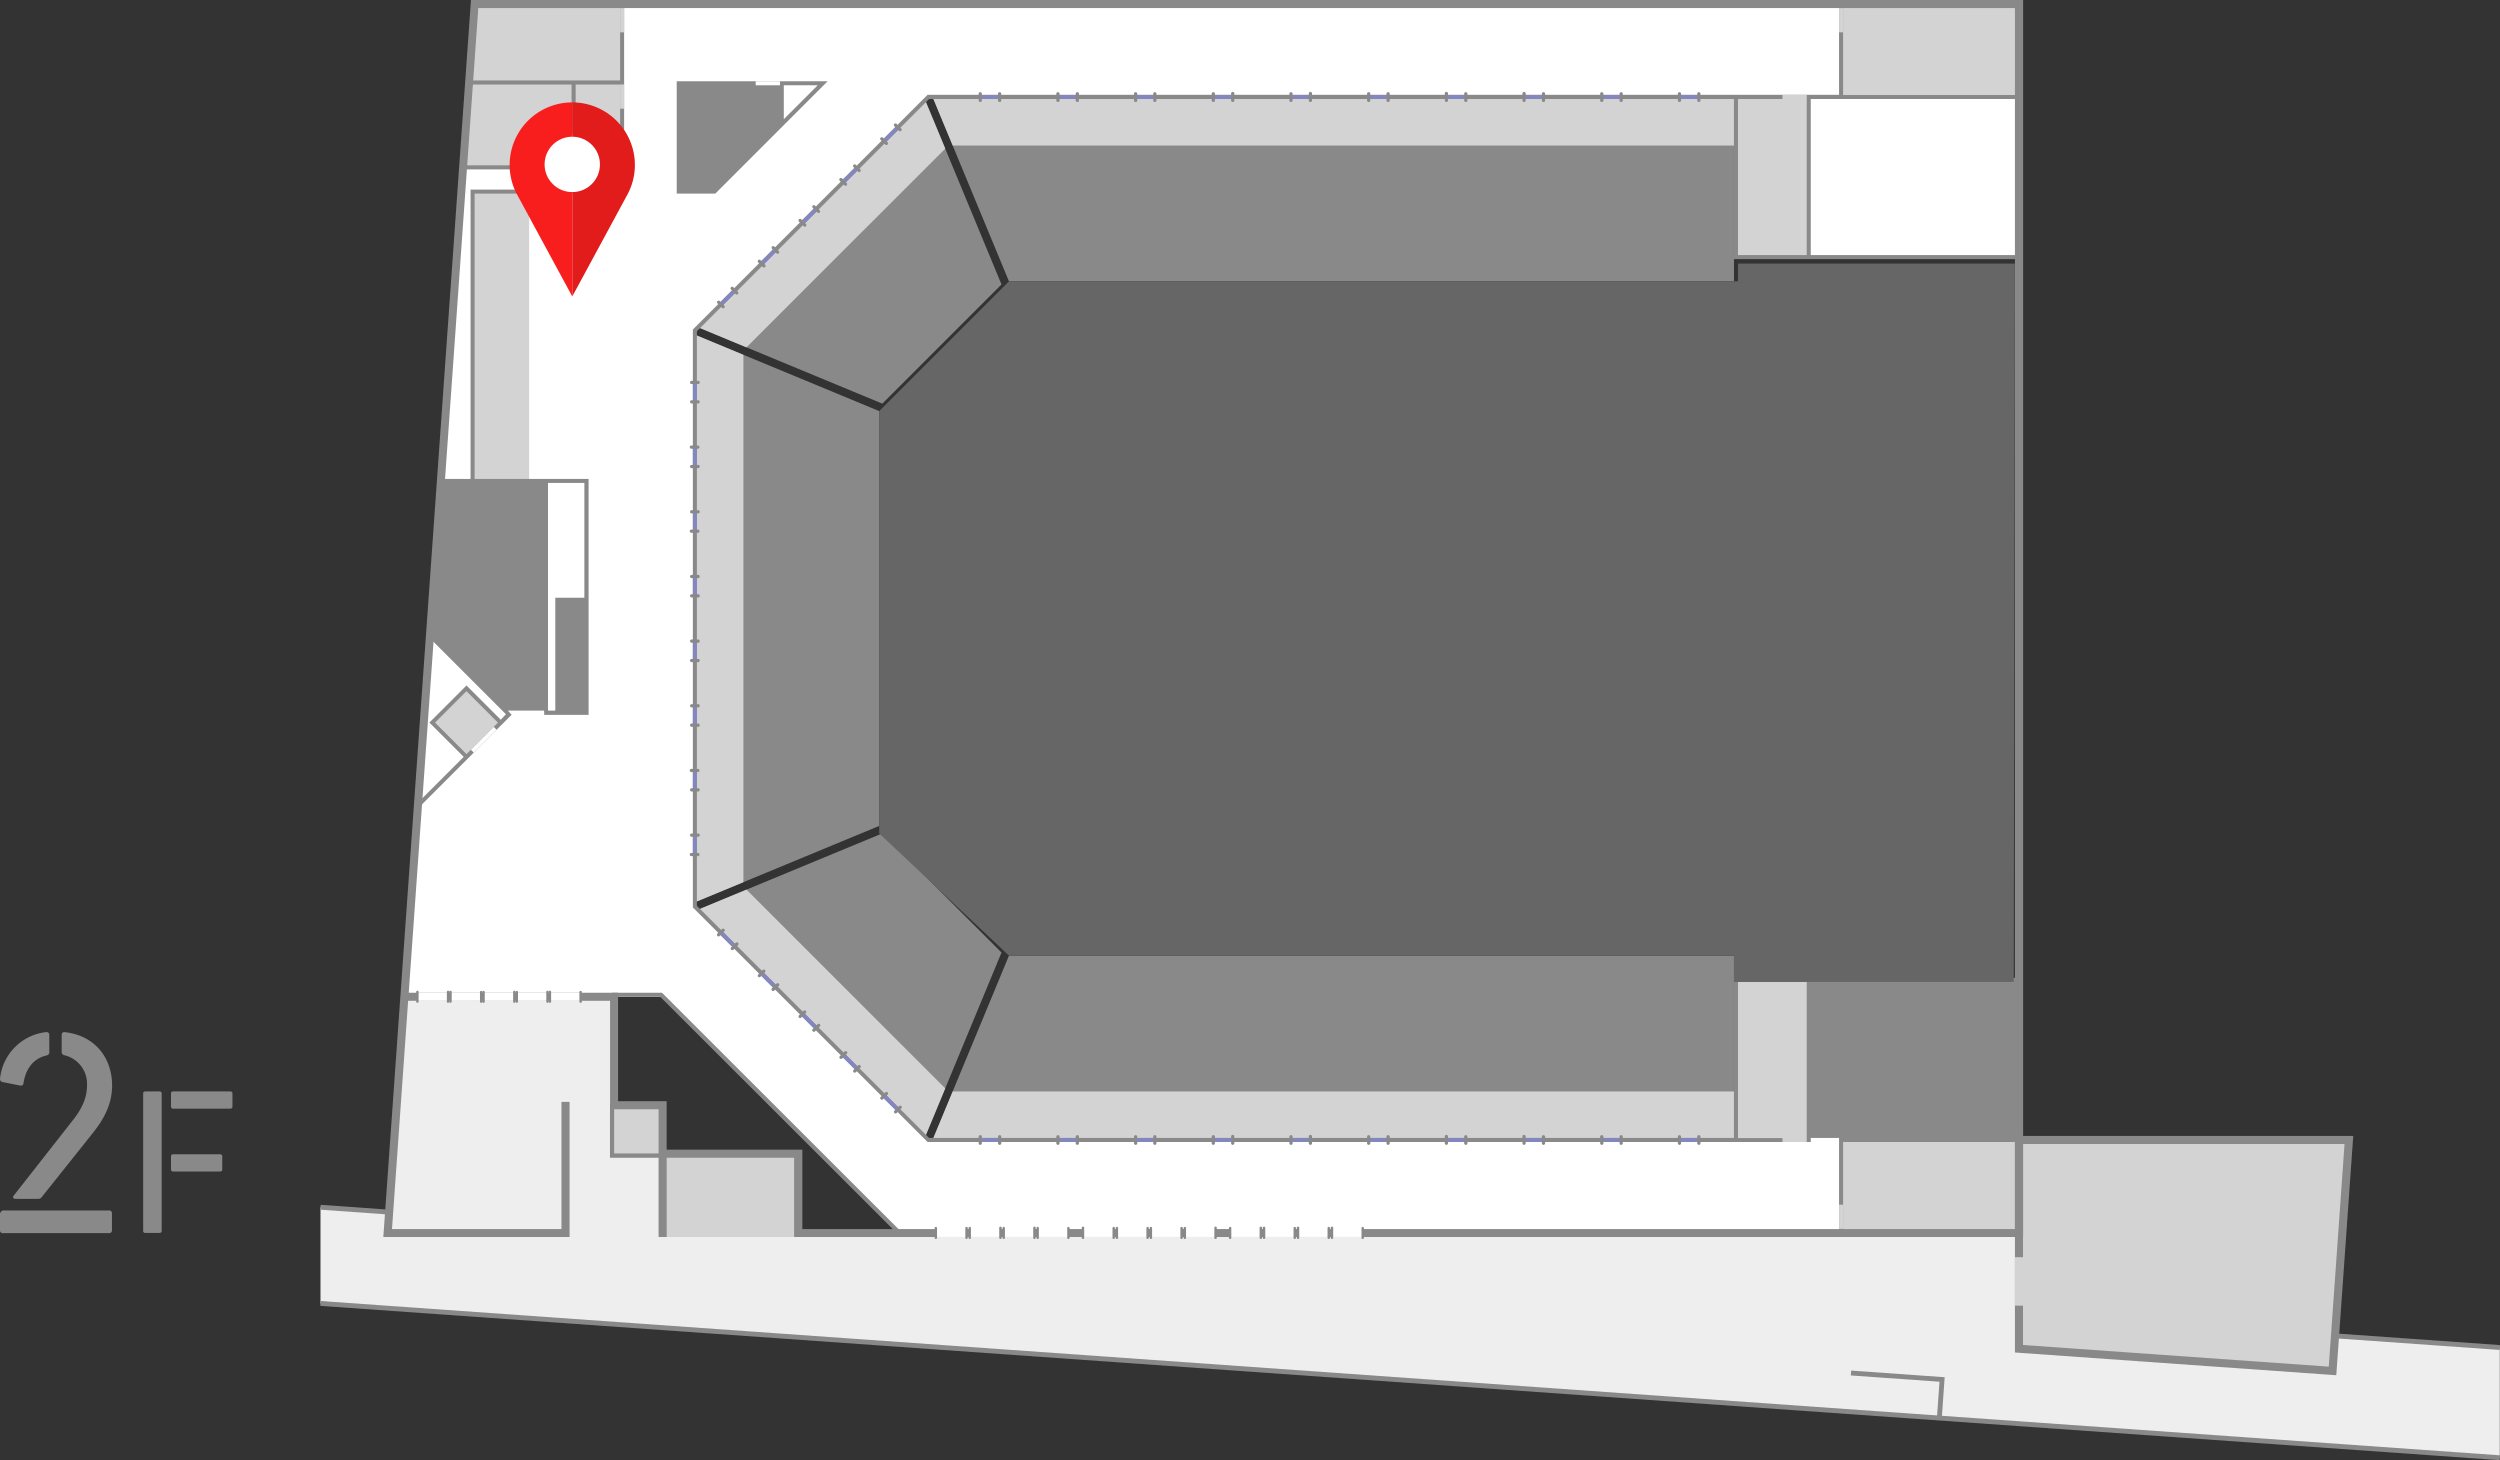 <svg xmlns="http://www.w3.org/2000/svg" width="539.04" height="314.85"><rect width="100%" height="100%" fill="#333333" stroke="none"/><defs><style>.b{fill:#898989}.c{fill:#fff}.d{fill:#d3d3d4}.e{fill:#8487be}</style></defs><path fill="#eeeeef" d="M69.1 260.31v20.74L539 314.33v-23.8l-35.53-2.51-.54 7.57-67.61-4.79v-24.96H142.86l-.01-17.08h-10.46l.01-33.84H87.19l-3.61 50.92.32-4.48-14.8-1.05z"/><path class="b" d="M69.062 281.567l.074-1.047 469.904 33.271-.074 1.047zm.001-20.739l.075-1.047 14.802 1.048-.074 1.047zm434.385 27.725l.074-1.048 35.531 2.516-.074 1.047z"/><path class="b" d="M418.68 305.8l-1.05-.07.56-7.81-19.12-1.35.07-1.05 20.16 1.43-.62 8.85z"/><path class="c" d="M396.97.87v20.05H200.14l-50.31 50.31v124.25l50.31 50.31h196.83v20.05H193.9l-50.93-50.92H87.19L102.36.87h294.61z"/><path class="c" d="M101.89 103.7V41.31h32.25v-5.22H99.87l-.37 5.22-9.39 132.39 19.62-19.62-17.02-17.02 2.36-33.36h6.82zm333.43-82.78h-45.33v34.52h45.33V20.92z"/><path class="b" d="M117.75 153.64V103.7H95.07l-2.36 33.36 16.59 16.58h8.45zm2.44 0v-24.33h6.28v24.33"/><path class="c" d="M177.4 17.95l-8.8 8.8v-8.8h8.8z"/><path class="b" d="M168.6 17.95h-22.26v23.36h7.7l14.56-14.56v-8.8z"/><path class="c" d="M117.75 103.7h8.72v25.61h-6.28v24.33h-2.44V103.7zm-27.64 70l9.38-132.39"/><path class="b" d="M435.32 211.28h-45.33v34.51h45.33v-34.51z"/><path class="d" d="M396.97 245.79h38.35v20.05h-38.35zM134.14 36.09H99.87l1.3-18.31h32.97v18.31zm0-18.31h-32.97L102.36.87h31.78v16.91z"/><path class="d" d="M123.68 17.78h10.46v10.46h-10.46zm250.62 3.14h15.69v34.52H374.3zm0 190.36h15.69v34.52H374.3zM396.97.87h38.35v20.05h-38.35zM142.86 248.76H132.4V238.3h10.46zm-49.65-92.958l7.396-7.396 7.397 7.396-7.397 7.397zm8.68-114.492h12.2v62.38h-12.2zm40.97 207.45h29.23v17.96h-29.23zm360.07 46.83l3.53-49.8h-71.14v45.01l67.61 4.79z"/><path class="b" d="M373.87 20.92H201.08l16.47 39.74h156.32V20.92zM190.24 87.03l25.7-25.7-16.47-39.74-48.97 48.97 39.74 16.47zm-.67 91.05V88.64l-39.74-16.47v122.37l39.74-16.46zm26.37 27.3l-25.7-25.69-39.74 16.46 48.97 48.98 16.47-39.75zm1.61.67l-16.47 39.74h172.79v-39.74H217.55z"/><path class="d" d="M201.08 20.92l4.34 10.46h168.45V20.92H201.08zM160.95 74.9l42.86-42.85-4.34-10.46-48.97 48.97 10.45 4.34zm-11.12-2.73v61.19h10.46V76.51l-10.46-4.34zm10.46 118.04v-56.85h-10.46v61.18l10.46-4.33zm43.52 44.46l-42.86-42.85-10.45 4.33 48.97 48.98 4.34-10.46zm1.61.67l-4.34 10.45h172.79v-10.45H205.42z"/><path class="b" d="M102 .44L89.6 174.83l20.75-20.75-17.19-17.19 2.32-32.76h21.84v50h9.59v-50.87h-24.58V41.75h32.24V.44zm24 152.77h-5.4v-23.46h5.4zm-7.84-49.08H126v24.75h-6.27v24.33h-1.57zm-17.58 58.46l-6.78-6.78 6.78-6.78 6.78 6.78zm7.39-7.4l-7.39-7.39-8 8 7.4 7.39-9.36 9.36L93.08 138l16 16zM133.7 40.88h-32.24v62.38h-5.92l4.73-66.74h33.43zm0-5.23h-33.37l1.24-17.43h21.67v10.46h10.46zm0-7.85h-9.58v-9.58h9.58zm-32.06-10.45l1.13-16h30.93v16zM396.53.44v20H200l-50.61 50.61v124.61L200 246.23h196.53v20h39.22v-55.39h-61.88v34.52H200.32l-50.06-50.06V71.41l50.06-50.06h173.55v34.52h61.88V.44zm38.35 265H397.4v-19.21h37.48zm-44.45-53.7h44.45v33.65h-44.45zm-15.69 0h14.82v33.65h-14.82zM389.56 55h-14.82V21.35h14.82zm45.32 0h-44.45V21.35h44.45zM397.4 20.48V1.31h37.48v19.17zM195 266.28h-23.35v-17.09h-29.23v-10.46H132v-24.68h10.74l.13.13zm-22.49-.87h20.39l-50.55-50.49h-9.51v22.94h10.43v10.46h29.23zm-26.6-247.89v24.23h8.31l24.23-24.23zm8 23.36h-7.08V18.39h21.38v8.18zM169 18.39h7.31L169 25.7z"/><path class="b" d="M503.74 296.52l-.87-.06-68.42-4.84v-46.7h72.95zM436.19 290l65.93 4.67 3.4-48h-69.33z"/><path class="d" d="M384.33 20.48h5.23v.87h-5.23z"/><path class="c" d="M390.43 245.36h6.1v.87h-6.1z"/><path class="d" d="M396.53 6.97V1.74h.87v5.23zm-12.2 238.39h5.23v.87h-5.23zm13.07 14.38v5.23h-.87v-5.23zm38.79 11.33v10.46h-1.74v-10.46z"/><path class="c" d="M168.17 18.39h-5.23v-.87h5.23z"/><path class="d" d="M134.58 1.74v5.23h-.87V1.74zm-.01 16.47v5.23h-.87v-5.23zm-3.05 230.55v-5.23h.87v5.23zm3.05-218.34v5.23h-.87v-5.23z"/><path class="c" d="M109.48 153.21h7.84v.87h-6.97l-.87-.87zm-7.95 8.449l4.929-4.929.615.616-4.929 4.928z"/><path class="b" d="M143.29 249.63h-11.77v-11.77h11.77zm-10.9-.87h10v-10h-10z"/><path class="b" d="M101.55 0l-18.9 266.71h40.16v-29.13h-1.75V265H84.52L88 215.79h43.54v23.38H142v27.54h1.75v-17.08h27.47v17.08h265V0zm332.9 265H173v-17.11h-29.26v-10.46h-10.47v-23.38H88.13l15-212.31h331.32z"/><path class="e" d="M155.727 200.768l2.955 2.955-.615.616-2.955-2.956z"/><path class="b" d="M157.88 204.87a.35.35 0 01-.24-.59l1-1a.35.35 0 01.5.5l-1 1a.35.35 0 01-.26.09zm-2.95-2.95a.36.36 0 01-.25-.11.34.34 0 010-.49l1-1a.36.36 0 01.49 0 .35.35 0 010 .5l-1 1a.34.34 0 01-.24.1z"/><path class="e" d="M164.527 209.573l2.955 2.955-.615.616-2.955-2.956z"/><path class="b" d="M166.69 213.68a.36.36 0 01-.25-.11.34.34 0 010-.49l1-1a.36.36 0 01.49 0 .35.35 0 010 .5l-1 1a.32.32 0 01-.24.1zm-2.96-2.96a.39.39 0 01-.25-.1.37.37 0 010-.5l1-1a.35.35 0 01.49.49l-1 1a.39.39 0 01-.24.11z"/><path class="e" d="M173.337 218.368l2.955 2.955-.615.616-2.955-2.956z"/><path class="b" d="M175.49 222.48a.39.39 0 01-.25-.1.37.37 0 010-.5l1-1a.35.35 0 11.49.49l-1 1a.39.39 0 01-.24.11zm-2.96-2.96a.35.35 0 01-.25-.1.37.37 0 010-.5l1-1a.35.35 0 01.49.49l-1 1a.35.35 0 01-.24.11z"/><path class="e" d="M182.137 227.163l2.955 2.956-.615.615-2.955-2.956z"/><path class="b" d="M184.29 231.28a.31.31 0 01-.24-.1.34.34 0 010-.49l1-1a.35.35 0 01.49.49l-1 1a.35.35 0 01-.25.1zm-2.96-2.96a.31.31 0 01-.24-.1.34.34 0 010-.49l1-1a.35.35 0 01.5 0 .36.36 0 010 .49l-1 1a.35.35 0 01-.26.1z"/><path class="e" d="M190.937 235.982l2.955 2.956-.615.615-2.955-2.956z"/><path class="b" d="M193.09 240.08a.33.33 0 01-.24-.1.34.34 0 010-.49l1-1a.37.37 0 01.5 0 .36.36 0 010 .49l-1 1a.35.35 0 01-.26.1zm-2.95-2.96a.35.35 0 01-.25-.1.34.34 0 010-.49l1-1a.36.36 0 01.49 0 .37.37 0 010 .5l-1 1a.34.34 0 01-.24.09z"/><path class="e" d="M150.26 180.07v4.18h-.87v-4.18z"/><path class="b" d="M150.53 184.6h-1.4a.35.35 0 110-.69h1.4a.35.35 0 010 .69zm0-4.18h-1.4a.35.35 0 010-.7h1.4a.35.35 0 010 .7z"/><path class="e" d="M150.26 166.13v4.18h-.87v-4.18z"/><path class="b" d="M150.53 170.66h-1.4a.35.35 0 010-.7h1.4a.35.35 0 010 .7zm0-4.19h-1.4a.35.35 0 110-.69h1.4a.35.35 0 010 .69z"/><path class="e" d="M150.26 152.18v4.18h-.87v-4.18z"/><path class="b" d="M150.53 156.71h-1.4a.35.35 0 01-.35-.35.35.35 0 01.35-.35h1.4a.35.35 0 01.34.35.34.34 0 01-.34.35zm0-4.18h-1.4a.35.35 0 010-.7h1.4a.35.35 0 010 .7z"/><path class="e" d="M150.26 138.24v4.18h-.87v-4.18z"/><path class="b" d="M150.53 142.77h-1.4a.35.35 0 01-.35-.35.35.35 0 01.35-.35h1.4a.34.34 0 01.34.35.35.35 0 01-.34.35zm0-4.19h-1.4a.35.35 0 01-.35-.35.35.35 0 01.35-.35h1.4a.35.35 0 01.34.35.34.34 0 01-.34.35z"/><path class="e" d="M362.12 245.36h4.18v.87h-4.18z"/><path class="b" d="M366.3 246.85a.35.35 0 01-.35-.35v-1.4a.35.35 0 01.7 0v1.4a.35.35 0 01-.35.35zm-4.18 0a.35.35 0 01-.35-.35v-1.4a.35.35 0 11.7 0v1.4a.35.35 0 01-.35.35z"/><path class="e" d="M345.37 245.36h4.18v.87h-4.18z"/><path class="b" d="M349.55 246.85a.35.35 0 01-.35-.35v-1.4a.35.35 0 01.7 0v1.4a.35.35 0 01-.35.35zm-4.18 0a.35.35 0 01-.35-.35v-1.4a.35.35 0 01.35-.35.35.35 0 01.35.35v1.4a.35.35 0 01-.35.35z"/><path class="e" d="M328.62 245.36h4.18v.87h-4.18z"/><path class="b" d="M332.8 246.85a.35.35 0 01-.35-.35v-1.4a.35.35 0 01.7 0v1.4a.35.35 0 01-.35.35zm-4.18 0a.35.35 0 01-.35-.35v-1.4a.35.35 0 11.69 0v1.4a.35.35 0 01-.34.35z"/><path class="e" d="M311.86 245.36h4.18v.87h-4.18z"/><path class="b" d="M316.05 246.85a.35.35 0 01-.35-.35v-1.4a.35.35 0 01.7 0v1.4a.35.35 0 01-.35.35zm-4.19 0a.35.35 0 01-.34-.35v-1.4a.35.35 0 11.69 0v1.4a.35.35 0 01-.35.35z"/><path class="e" d="M295.11 245.36h4.18v.87h-4.18z"/><path class="b" d="M299.3 246.85a.35.35 0 01-.35-.35v-1.4a.35.35 0 01.35-.35.35.35 0 01.35.35v1.4a.35.35 0 01-.35.35zm-4.19 0a.35.35 0 01-.35-.35v-1.4a.35.35 0 01.35-.35.35.35 0 01.35.35v1.4a.35.35 0 01-.35.35z"/><path class="e" d="M278.36 245.36h4.18v.87h-4.18z"/><path class="b" d="M282.55 246.85a.35.35 0 01-.35-.35v-1.4a.35.35 0 11.69 0v1.4a.35.35 0 01-.34.35zm-4.19 0a.35.35 0 01-.35-.35v-1.4a.35.35 0 01.7 0v1.4a.35.35 0 01-.35.35z"/><path class="e" d="M261.61 245.36h4.18v.87h-4.18z"/><path class="b" d="M265.79 246.85a.35.35 0 01-.34-.35v-1.4a.35.35 0 11.69 0v1.4a.35.35 0 01-.35.35zm-4.18 0a.35.35 0 01-.35-.35v-1.4a.35.35 0 11.7 0v1.4a.35.35 0 01-.35.35z"/><path class="e" d="M244.86 245.36h4.18v.87h-4.18z"/><path class="b" d="M249 246.85a.35.35 0 01-.35-.35v-1.4a.35.35 0 01.35-.35.35.35 0 01.35.35v1.4a.35.35 0 01-.35.35zm-4.14 0a.35.35 0 01-.35-.35v-1.4a.35.35 0 01.7 0v1.4a.35.35 0 01-.35.35z"/><path class="e" d="M228.11 245.36h4.18v.87h-4.18z"/><path class="b" d="M232.29 246.85a.35.35 0 01-.35-.35v-1.4a.35.35 0 01.7 0v1.4a.35.35 0 01-.35.35zm-4.18 0a.35.35 0 01-.35-.35v-1.4a.35.35 0 01.7 0v1.4a.35.35 0 01-.35.35z"/><path class="e" d="M211.36 245.36h4.18v.87h-4.18z"/><path class="b" d="M215.54 246.85a.35.35 0 01-.35-.35v-1.4a.35.35 0 01.7 0v1.4a.35.35 0 01-.35.35zm-4.18 0a.35.35 0 01-.35-.35v-1.4a.35.35 0 01.35-.35.35.35 0 01.35.35v1.4a.35.35 0 01-.35.35z"/><path class="e" d="M155.121 65.337l2.956-2.956.615.615-2.956 2.956z"/><path class="b" d="M158.87 63.52a.35.35 0 01-.25-.1l-1-1a.35.35 0 010-.5.36.36 0 01.49 0l1 1a.36.36 0 010 .49.35.35 0 01-.24.11zm-2.96 2.96a.31.31 0 01-.24-.1l-1-1a.35.35 0 01.49-.49l1 1a.34.34 0 010 .49.35.35 0 01-.25.1z"/><path class="e" d="M163.914 56.525l2.956-2.956.615.615-2.956 2.956z"/><path class="b" d="M167.67 54.72a.31.31 0 01-.24-.1l-1-1a.35.35 0 01.49-.49l1 1a.34.34 0 010 .49.35.35 0 01-.25.1zm-2.96 2.96a.34.34 0 01-.24-.1l-1-1a.36.36 0 010-.49.35.35 0 01.5 0l1 1a.35.35 0 01-.25.6z"/><path class="e" d="M172.714 47.73l2.956-2.956.615.615-2.956 2.956z"/><path class="b" d="M176.48 45.92a.39.39 0 01-.25-.1l-1-1a.36.36 0 010-.49.35.35 0 01.5 0l1 1a.35.35 0 010 .5.39.39 0 01-.25.09zm-2.96 2.96a.39.39 0 01-.25-.1l-1-1a.36.36 0 010-.49.35.35 0 01.5 0l1 1a.35.35 0 01-.24.6z"/><path class="e" d="M181.514 38.924l2.956-2.955.615.615-2.956 2.956z"/><path class="b" d="M185.28 37.12A.36.36 0 01185 37l-1-1a.35.35 0 01.49-.49l1 1a.34.34 0 010 .49.32.32 0 01-.21.12zm-2.96 2.95a.35.35 0 01-.25-.1l-1-1a.35.35 0 010-.5.36.36 0 01.49 0l1 1a.36.36 0 010 .49.35.35 0 01-.24.11z"/><path class="e" d="M190.331 30.122l2.956-2.955.615.615-2.956 2.955z"/><path class="b" d="M194.08 28.31a.35.35 0 01-.25-.1l-1-1a.35.35 0 010-.5.36.36 0 01.49 0l1 1a.36.36 0 010 .49.35.35 0 01-.24.11zm-2.96 2.96a.31.31 0 01-.24-.1l-1-1a.34.34 0 010-.49.36.36 0 01.49 0l1 1a.36.36 0 010 .49.35.35 0 01-.25.1z"/><path class="e" d="M149.4 86.64v-4.18h.87v4.18z"/><path class="b" d="M150.53 82.81h-1.4a.35.35 0 110-.7h1.4a.35.35 0 010 .7zm0 4.19h-1.4a.35.35 0 01-.35-.35.35.35 0 01.35-.35h1.4a.35.35 0 01.34.35.34.34 0 01-.34.35z"/><path class="e" d="M149.39 100.58V96.4h.87v4.18z"/><path class="b" d="M150.53 96.75h-1.4a.35.35 0 110-.69h1.4a.35.35 0 010 .69zm0 4.19h-1.4a.35.35 0 010-.7h1.4a.35.35 0 010 .7z"/><path class="e" d="M149.4 114.53v-4.18h.87v4.18z"/><path class="b" d="M150.53 110.7h-1.4a.35.35 0 010-.7h1.4a.35.35 0 010 .7zm0 4.18h-1.4a.35.35 0 110-.69h1.4a.35.35 0 010 .69z"/><path class="e" d="M149.39 128.48v-4.18h.87v4.18z"/><path class="b" d="M150.53 124.65h-1.4a.35.35 0 01-.35-.35.35.35 0 01.35-.35h1.4a.34.34 0 01.34.35.35.35 0 01-.34.35zm0 4.18h-1.4a.35.35 0 110-.7h1.4a.35.35 0 010 .7z"/><path class="e" d="M362.12 20.48h4.18v.87h-4.18z"/><path class="b" d="M366.3 22a.35.35 0 01-.35-.35v-1.43a.35.35 0 01.7 0v1.39a.35.35 0 01-.35.39zm-4.18 0a.35.35 0 01-.35-.35v-1.43a.35.35 0 01.7 0v1.39a.35.35 0 01-.35.39z"/><path class="e" d="M345.37 20.48h4.18v.87h-4.18z"/><path class="b" d="M349.55 22a.35.35 0 01-.35-.35v-1.43a.35.35 0 01.7 0v1.39a.35.35 0 01-.35.39zm-4.18 0a.35.35 0 01-.35-.35v-1.43a.34.34 0 01.35-.35.35.35 0 01.35.35v1.39a.35.35 0 01-.35.39z"/><path class="e" d="M328.62 20.48h4.18v.87h-4.18z"/><path class="b" d="M332.8 22a.35.35 0 01-.35-.35v-1.43a.35.35 0 01.7 0v1.39a.35.35 0 01-.35.39zm-4.18 0a.35.35 0 01-.35-.35v-1.43a.35.35 0 11.69 0v1.39a.35.35 0 01-.34.39z"/><path class="e" d="M311.86 20.48h4.18v.87h-4.18z"/><path class="b" d="M316.05 22a.35.35 0 01-.35-.35v-1.43a.35.35 0 01.7 0v1.39a.35.35 0 01-.35.39zm-4.19 0a.35.35 0 01-.34-.35v-1.43a.35.35 0 11.69 0v1.39a.35.35 0 01-.35.39z"/><path class="e" d="M295.11 20.48h4.18v.87h-4.18z"/><path class="b" d="M299.3 22a.35.35 0 01-.35-.35v-1.43a.34.34 0 01.35-.35.35.35 0 01.35.35v1.39a.35.35 0 01-.35.39zm-4.19 0a.35.35 0 01-.35-.35v-1.43a.35.35 0 01.35-.35.34.34 0 01.35.35v1.39a.35.35 0 01-.35.39z"/><path class="e" d="M278.36 20.48h4.18v.87h-4.18z"/><path class="b" d="M282.55 22a.35.35 0 01-.35-.35v-1.43a.35.35 0 11.69 0v1.39a.35.35 0 01-.34.39zm-4.19 0a.35.35 0 01-.35-.35v-1.43a.35.35 0 01.7 0v1.39a.35.35 0 01-.35.39z"/><path class="e" d="M261.61 20.48h4.18v.87h-4.18z"/><path class="b" d="M265.79 22a.35.35 0 01-.34-.35v-1.43a.35.35 0 11.69 0v1.39a.35.35 0 01-.35.39zm-4.18 0a.35.35 0 01-.35-.35v-1.43a.35.35 0 01.7 0v1.39a.35.35 0 01-.35.39z"/><path class="e" d="M244.86 20.48h4.18v.87h-4.18z"/><path class="b" d="M249 22a.35.35 0 01-.35-.35v-1.43a.35.35 0 01.35-.35.34.34 0 01.35.35v1.39a.35.35 0 01-.35.39zm-4.14 0a.35.35 0 01-.35-.35v-1.43a.35.35 0 11.7 0v1.39a.35.35 0 01-.35.39z"/><path class="e" d="M228.11 20.48h4.18v.87h-4.18z"/><path class="b" d="M232.29 22a.35.35 0 01-.35-.35v-1.43a.35.35 0 11.7 0v1.39a.35.35 0 01-.35.39zm-4.18 0a.35.35 0 01-.35-.35v-1.43a.35.35 0 11.7 0v1.39a.35.35 0 01-.35.39z"/><path class="e" d="M211.36 20.48h4.18v.87h-4.18z"/><path class="b" d="M215.54 22a.35.35 0 01-.35-.35v-1.43a.35.35 0 11.7 0v1.39a.35.35 0 01-.35.39zm-4.18 0a.35.35 0 01-.35-.35v-1.43a.34.34 0 01.35-.35.35.35 0 01.35.35v1.39a.35.35 0 01-.35.39z"/><path class="c" d="M104.28 214.05h6.62v1.74h-6.62z"/><path class="b" d="M110.9 216.23a.27.27 0 01-.26-.27v-2.09a.26.26 0 01.26-.26.26.26 0 01.26.26V216a.26.26 0 01-.26.23zm-6.62 0a.26.26 0 01-.28-.23v-2.09a.26.26 0 01.26-.26.26.26 0 01.26.26V216a.27.27 0 01-.24.23z"/><path class="c" d="M97.13 214.05h6.62v1.74h-6.62z"/><path class="b" d="M103.75 216.23a.27.27 0 01-.26-.27v-2.09a.27.27 0 01.53 0V216a.27.27 0 01-.27.23zm-6.62 0a.27.27 0 01-.26-.27v-2.09a.26.26 0 11.52 0V216a.27.27 0 01-.26.23z"/><path class="c" d="M89.98 214.05h6.62v1.74h-6.62z"/><path class="b" d="M96.61 216.23a.26.26 0 01-.26-.27v-2.09a.26.26 0 01.26-.26.26.26 0 01.26.26V216a.27.27 0 01-.26.23zm-6.61 0a.27.27 0 01-.26-.27v-2.09a.26.26 0 01.26-.26.26.26 0 01.26.26V216a.26.26 0 01-.26.23z"/><path class="c" d="M111.42 214.05h6.62v1.74h-6.62z"/><path class="b" d="M118.05 216.23a.26.26 0 01-.26-.27v-2.09a.26.26 0 01.26-.26.26.26 0 01.26.26V216a.27.27 0 01-.26.23zm-6.63 0a.27.27 0 01-.26-.27v-2.09a.27.27 0 01.53 0V216a.27.27 0 01-.27.23z"/><path class="c" d="M118.57 214.05h6.62v1.74h-6.62z"/><path class="b" d="M125.2 216.23a.27.27 0 01-.27-.27v-2.09a.27.27 0 01.53 0V216a.27.27 0 01-.26.23zm-6.63 0a.27.27 0 01-.26-.27v-2.09a.26.26 0 01.26-.26.26.26 0 01.26.26V216a.26.26 0 01-.26.23z"/><path class="c" d="M201.78 264.97h6.62v1.74h-6.62z"/><path class="b" d="M208.4 267.15a.26.26 0 01-.26-.26v-2.09a.27.27 0 01.26-.27.26.26 0 01.26.27v2.09a.26.26 0 01-.26.26zm-6.62 0a.26.26 0 01-.26-.26v-2.09a.26.26 0 01.26-.27.27.27 0 01.26.27v2.09a.26.26 0 01-.26.26z"/><path class="c" d="M216.42 264.97h6.62v1.74h-6.62z"/><path class="b" d="M223.05 267.15a.27.27 0 01-.27-.26v-2.09a.27.27 0 11.53 0v2.09a.26.26 0 01-.26.26zm-6.63 0a.26.26 0 01-.26-.26v-2.09a.27.27 0 01.26-.27.26.26 0 01.26.27v2.09a.26.26 0 01-.26.26z"/><path class="c" d="M223.74 264.97h6.62v1.74h-6.62z"/><path class="b" d="M230.37 267.15a.26.26 0 01-.26-.26v-2.09a.26.26 0 01.26-.27.27.27 0 01.26.27v2.09a.26.26 0 01-.26.26zm-6.63 0a.26.26 0 01-.26-.26v-2.09a.27.27 0 01.26-.27.26.26 0 01.26.27v2.09a.26.26 0 01-.26.26z"/><path class="c" d="M209.09 264.97h6.62v1.74h-6.62z"/><path class="b" d="M215.72 267.15a.27.27 0 01-.27-.26v-2.09a.27.27 0 11.53 0v2.09a.26.26 0 01-.26.26zm-6.63 0a.26.26 0 01-.26-.26v-2.09a.27.27 0 01.26-.27.26.26 0 01.26.27v2.09a.26.26 0 01-.26.26z"/><path class="c" d="M233.5 264.97h6.62v1.74h-6.62z"/><path class="b" d="M240.13 267.15a.26.26 0 01-.26-.26v-2.09a.26.26 0 01.26-.27.27.27 0 01.26.27v2.09a.26.26 0 01-.26.26zm-6.63 0a.26.26 0 01-.26-.26v-2.09a.27.27 0 11.53 0v2.09a.27.27 0 01-.27.26z"/><path class="c" d="M248.15 264.97h6.62v1.74h-6.62z"/><path class="b" d="M254.77 267.15a.26.26 0 01-.26-.26v-2.09a.27.27 0 01.26-.27.26.26 0 01.26.27v2.09a.26.26 0 01-.26.26zm-6.62 0a.26.26 0 01-.26-.26v-2.09a.26.26 0 01.26-.27.27.27 0 01.26.27v2.09a.26.26 0 01-.26.26z"/><path class="c" d="M255.47 264.97h6.62v1.74h-6.62z"/><path class="b" d="M262.09 267.15a.26.26 0 01-.26-.26v-2.09a.27.27 0 11.53 0v2.09a.27.27 0 01-.27.26zm-6.62 0a.26.26 0 01-.26-.26v-2.09a.26.26 0 01.26-.27.27.27 0 01.26.27v2.09a.26.26 0 01-.26.26z"/><path class="c" d="M240.82 264.97h6.62v1.74h-6.62z"/><path class="b" d="M247.44 267.15a.26.26 0 01-.26-.26v-2.09a.27.27 0 01.26-.27.26.26 0 01.26.27v2.09a.26.26 0 01-.26.26zm-6.62 0a.26.26 0 01-.26-.26v-2.09a.26.26 0 01.26-.27.27.27 0 01.26.27v2.09a.26.26 0 01-.26.26z"/><path class="c" d="M265.23 264.97h6.62v1.74h-6.62z"/><path class="b" d="M271.86 267.15a.27.27 0 01-.27-.26v-2.09a.27.27 0 11.53 0v2.09a.26.26 0 01-.26.26zm-6.63 0a.26.26 0 01-.26-.26v-2.09a.27.27 0 01.26-.27.26.26 0 01.26.27v2.09a.26.26 0 01-.26.26z"/><path class="c" d="M279.87 264.97h6.62v1.74h-6.62z"/><path class="b" d="M286.5 267.15a.26.26 0 01-.26-.26v-2.09a.26.26 0 01.26-.27.27.27 0 01.26.27v2.09a.26.26 0 01-.26.26zm-6.63 0a.26.26 0 01-.26-.26v-2.09a.27.27 0 11.53 0v2.09a.27.27 0 01-.27.26z"/><path class="c" d="M287.2 264.97h6.62v1.74h-6.62z"/><path class="b" d="M293.82 267.15a.26.26 0 01-.26-.26v-2.09a.26.26 0 11.52 0v2.09a.26.26 0 01-.26.26zm-6.62 0a.27.27 0 01-.27-.26v-2.09a.27.27 0 11.53 0v2.09a.26.26 0 01-.26.26z"/><path class="c" d="M272.55 264.97h6.62v1.74h-6.62z"/><path class="b" d="M279.17 267.15a.26.26 0 01-.26-.26v-2.09a.26.26 0 11.52 0v2.09a.26.26 0 01-.26.26zm-6.62 0a.27.27 0 01-.27-.26v-2.09a.27.27 0 11.53 0v2.09a.26.26 0 01-.26.26zM.51 233.3a.65.65 0 01-.5-.76 11.24 11.24 0 019.93-10 .59.59 0 01.69.63v3.71c0 .38-.19.57-.57.69-2.82.63-4.52 2.83-5 6a.55.55 0 01-.69.5zM0 265.21V262a.92.92 0 01.13-.63.76.76 0 01.75-.38h22.63a.59.59 0 01.63.63v3.64a.59.59 0 01-.63.63H.64a.59.59 0 01-.64-.68zm3-7.47l12.76-16.27c1.88-2.39 3-4.72 3-7.42a6.34 6.34 0 00-4.9-6.53c-.37-.13-.56-.32-.56-.69v-3.71a.55.55 0 01.69-.57c6.34.7 10.18 5.41 10.18 11.5 0 3.83-1.57 7-4.15 10.24L9 258.11a.88.88 0 01-.76.38h-4.9c-.5 0-.69-.38-.34-.75zm27.87 7.65v-29.62a.42.42 0 01.44-.44h3.1a.42.42 0 01.45.44v29.62a.43.43 0 01-.45.45h-3.1a.42.42 0 01-.44-.45zm6-26.79v-2.83a.42.42 0 01.45-.44h12.35a.42.42 0 01.45.44v2.83a.43.43 0 01-.45.45H37.33a.43.43 0 01-.45-.45zm0 13.55v-2.82a.43.43 0 01.45-.45h10.15a.43.43 0 01.45.45v2.82a.43.43 0 01-.45.45H37.33a.43.43 0 01-.45-.45z"/><path fill="#666" d="M434.44 56.84h-59.7v3.82H217.55l-27.98 27.98v91.05l27.98 26.36h156.32v5.67h60.32l.25-154.88z"/><path d="M123.39 63.92l11.79-21.79a13.36 13.36 0 001.71-6.56 13.5 13.5 0 00-13.5-13.49z" fill="#e21b1b"/><path d="M123.39 63.92l-11.8-21.79a13.49 13.49 0 0111.8-20.05z" fill="#f91e1e"/><circle class="c" cx="123.39" cy="35.45" r="5.97"/></svg>